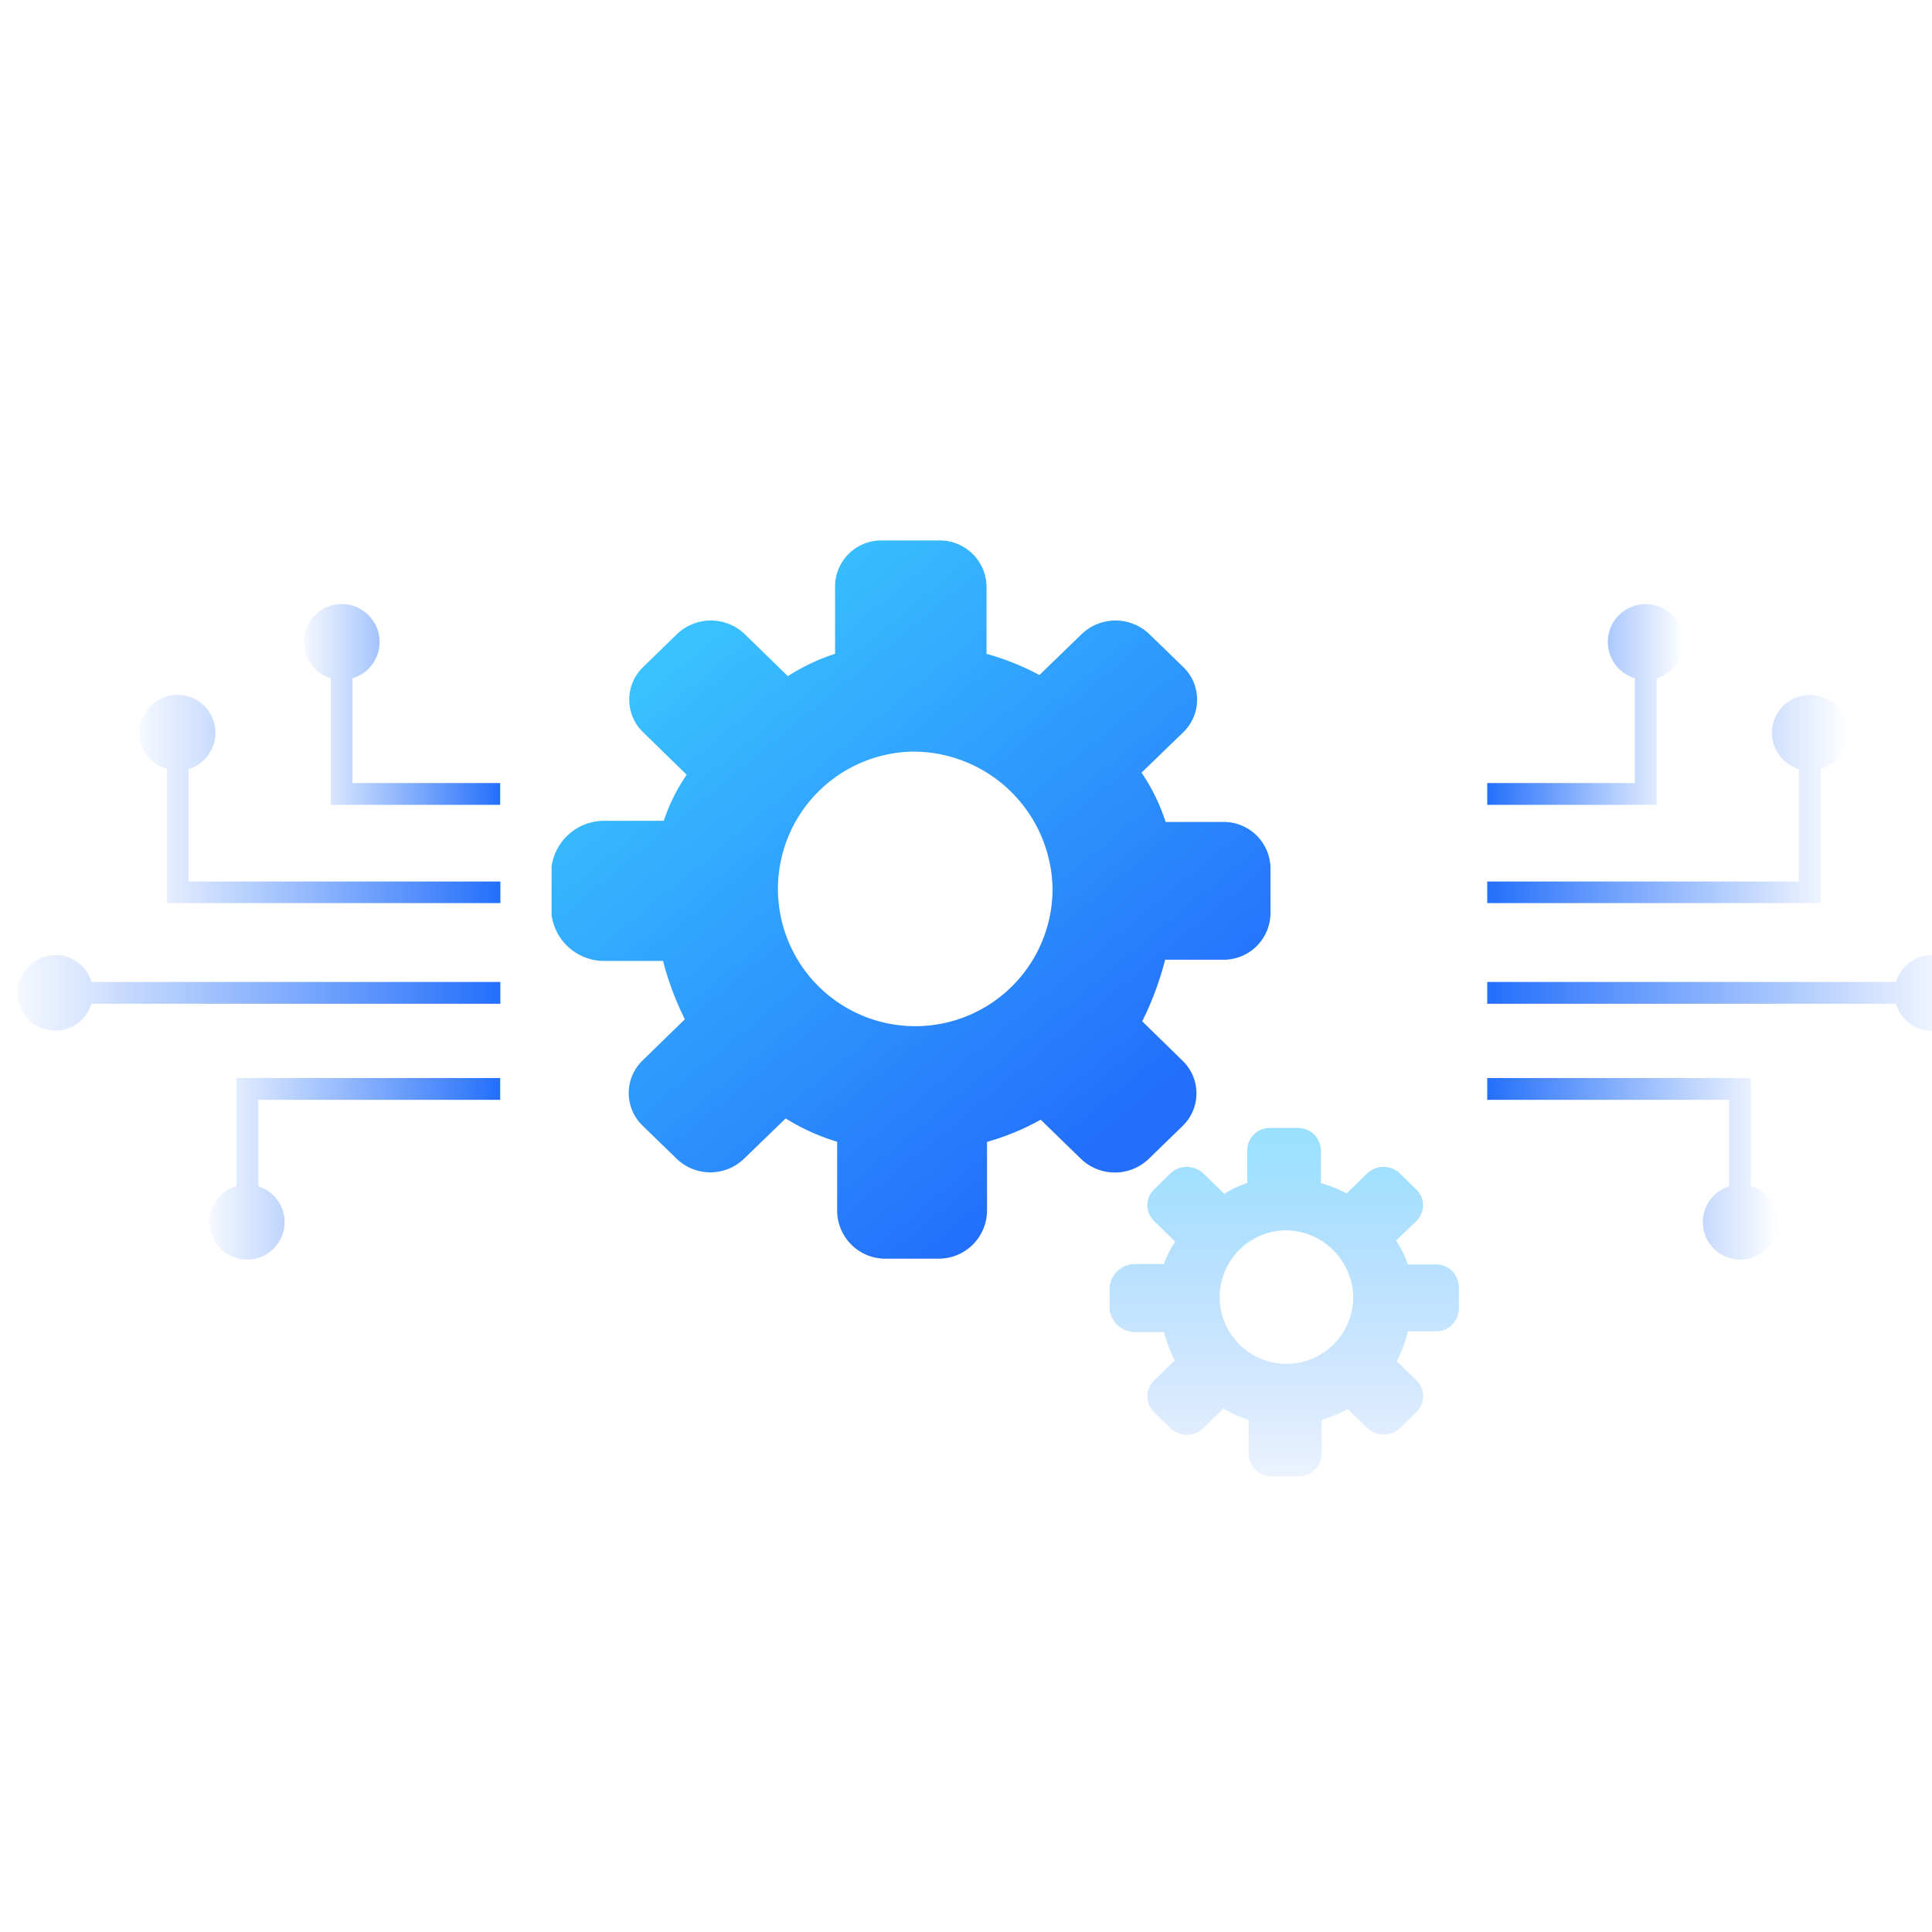 <svg id="cpjs_icon01" xmlns="http://www.w3.org/2000/svg" xmlns:xlink="http://www.w3.org/1999/xlink" width="60" height="60" viewBox="0 0 60 60">
  <defs>
    <clipPath id="clip-path">
      <rect id="矩形_4655" data-name="矩形 4655" width="60" height="60" fill="rgba(255,255,255,0)" stroke="#707070" stroke-width="1"/>
    </clipPath>
    <linearGradient id="linear-gradient" y1="0.499" x2="1" y2="0.499" gradientUnits="objectBoundingBox">
      <stop offset="0" stop-color="#236ffb"/>
      <stop offset="1" stop-color="#236ffb" stop-opacity="0"/>
    </linearGradient>
    <linearGradient id="linear-gradient-2" x1="0" y1="0.5" x2="1" y2="0.5" xlink:href="#linear-gradient"/>
    <linearGradient id="linear-gradient-3" x1="0" y1="0.501" x2="1" y2="0.501" xlink:href="#linear-gradient"/>
    <linearGradient id="linear-gradient-4" x1="0" y1="0.499" x2="1" y2="0.499" xlink:href="#linear-gradient"/>
    <linearGradient id="linear-gradient-5" y1="0.499" x2="1" y2="0.499" gradientUnits="objectBoundingBox">
      <stop offset="0" stop-color="#236ffb" stop-opacity="0.043"/>
      <stop offset="1" stop-color="#236ffb"/>
    </linearGradient>
    <linearGradient id="linear-gradient-6" x1="0" y1="0.5" x2="1" y2="0.5" xlink:href="#linear-gradient-5"/>
    <linearGradient id="linear-gradient-7" x1="0" y1="0.501" x2="1" y2="0.501" xlink:href="#linear-gradient-5"/>
    <linearGradient id="linear-gradient-8" x1="0" y1="0.499" x2="1" y2="0.499" xlink:href="#linear-gradient-5"/>
    <linearGradient id="linear-gradient-9" x1="0.5" y1="0.04" x2="0.5" y2="1.219" gradientUnits="objectBoundingBox">
      <stop offset="0" stop-color="#39c2ff"/>
      <stop offset="1" stop-color="#236ffb" stop-opacity="0"/>
    </linearGradient>
    <linearGradient id="linear-gradient-10" x1="0.195" y1="0.128" x2="0.776" y2="0.822" gradientUnits="objectBoundingBox">
      <stop offset="0" stop-color="#39c2ff"/>
      <stop offset="1" stop-color="#236ffb"/>
    </linearGradient>
  </defs>
  <rect id="矩形_4654" data-name="矩形 4654" width="60" height="60" fill="rgba(255,255,255,0)"/>
  <g id="蒙版组_42" data-name="蒙版组 42" transform="translate(0 0)" clip-path="url(#clip-path)">
    <g id="定制化开发_" data-name="定制化开发、" transform="translate(0.534 16.785)">
      <g id="组_15118" data-name="组 15118" transform="translate(45.653 1.978)">
        <path id="路径_9984" data-name="路径 9984" d="M42.227,15.123a1.177,1.177,0,1,0-1.513,1.124V19.5H36.128v.677h5.263V16.247A1.191,1.191,0,0,0,42.227,15.123Z" transform="translate(-36.128 -13.945)" fill="url(#linear-gradient)"/>
        <path id="路径_9985" data-name="路径 9985" d="M47.325,17.354a1.177,1.177,0,1,0-1.519,1.124V21.97H36.128v.671H46.489V18.473A1.166,1.166,0,0,0,47.325,17.354Z" transform="translate(-36.128 -13.357)" fill="url(#linear-gradient-2)"/>
        <path id="路径_9986" data-name="路径 9986" d="M49.945,22.57a1.178,1.178,0,0,0-1.124.836H36.128v.677H48.82a1.176,1.176,0,1,0,1.124-1.513Z" transform="translate(-36.128 -11.673)" fill="url(#linear-gradient-3)"/>
        <path id="路径_9987" data-name="路径 9987" d="M44.317,28.949V25.593H36.128v.677H43.64v2.684a1.165,1.165,0,1,0,.677-.006Z" transform="translate(-36.128 -10.876)" fill="url(#linear-gradient-4)"/>
      </g>
      <g id="组_15119" data-name="组 15119" transform="translate(0 1.978)">
        <path id="路径_9988" data-name="路径 9988" d="M7.04,15.123a1.177,1.177,0,1,1,1.513,1.124V19.5h4.586v.677H7.876V16.247A1.184,1.184,0,0,1,7.04,15.123Z" transform="translate(1.861 -13.945)" fill="url(#linear-gradient-5)"/>
        <path id="路径_9989" data-name="路径 9989" d="M3.005,17.354a1.177,1.177,0,1,1,1.519,1.124V21.97h9.684v.671H3.847V18.473A1.164,1.164,0,0,1,3.005,17.354Z" transform="translate(0.798 -13.357)" fill="url(#linear-gradient-6)"/>
        <path id="路径_9990" data-name="路径 9990" d="M1.179,22.57a1.178,1.178,0,0,1,1.124.836H15v.677H2.3A1.175,1.175,0,0,1,0,23.747,1.19,1.19,0,0,1,1.179,22.57Z" transform="translate(0.005 -11.673)" fill="url(#linear-gradient-7)"/>
        <path id="路径_9991" data-name="路径 9991" d="M5.56,28.949V25.593h8.189v.677H6.237v2.684a1.165,1.165,0,1,1-.677-.006Z" transform="translate(1.251 -10.876)" fill="url(#linear-gradient-8)"/>
      </g>
      <path id="路径_9992" data-name="路径 9992" d="M36.978,33.136h-.865a4.513,4.513,0,0,1-.347.93l.606.589a.683.683,0,0,1,0,.989l-.506.494a.74.74,0,0,1-1.018,0l-.606-.589a4.023,4.023,0,0,1-.807.336v1.042a.729.729,0,0,1-.718.718H31.88a.729.729,0,0,1-.718-.718V35.885a3.092,3.092,0,0,1-.777-.353l-.63.612a.74.74,0,0,1-1.018,0l-.506-.495a.683.683,0,0,1,0-.989l.636-.618a4.536,4.536,0,0,1-.33-.883h-.871a.8.8,0,0,1-.818-.695V31.74a.8.8,0,0,1,.818-.695h.871a2.742,2.742,0,0,1,.347-.695l-.653-.636a.683.683,0,0,1,0-.989l.506-.495a.74.74,0,0,1,1.018,0l.653.636a3.153,3.153,0,0,1,.712-.336V27.514a.7.7,0,0,1,.706-.695h.865a.709.709,0,0,1,.718.695v1.018a4.28,4.28,0,0,1,.8.318l.636-.618a.74.74,0,0,1,1.018,0l.506.495a.683.683,0,0,1,0,.989l-.624.6a3.218,3.218,0,0,1,.365.742h.865a.709.709,0,0,1,.718.695v.683a.706.706,0,0,1-.718.7ZM32.275,30a2.073,2.073,0,1,0,2.137,2.072A2.109,2.109,0,0,0,32.275,30Zm0,0" transform="translate(7.079 -8.575)" opacity="0.5" fill="url(#linear-gradient-9)"/>
      <path id="路径_9993" data-name="路径 9993" d="M33.97,25.4H32.186a9.677,9.677,0,0,1-.712,1.913l1.248,1.219a1.408,1.408,0,0,1,0,2.037l-1.048,1.018a1.519,1.519,0,0,1-2.1,0l-1.254-1.219a7.646,7.646,0,0,1-1.666.689V33.2a1.5,1.5,0,0,1-1.472,1.484H23.467A1.494,1.494,0,0,1,22,33.2V31.053a6.674,6.674,0,0,1-1.6-.724l-1.289,1.248a1.507,1.507,0,0,1-2.1,0l-1.048-1.018a1.408,1.408,0,0,1,0-2.037l1.307-1.272a9.179,9.179,0,0,1-.677-1.813H14.808a1.647,1.647,0,0,1-1.678-1.431V22.517a1.647,1.647,0,0,1,1.678-1.431h1.807a5.7,5.7,0,0,1,.712-1.431l-1.348-1.313a1.408,1.408,0,0,1,0-2.037l1.048-1.018a1.519,1.519,0,0,1,2.1,0l1.342,1.307a6.316,6.316,0,0,1,1.466-.695V13.81a1.432,1.432,0,0,1,1.448-1.431h1.784a1.453,1.453,0,0,1,1.472,1.431V15.9a7.983,7.983,0,0,1,1.642.659l1.313-1.272a1.519,1.519,0,0,1,2.1,0l1.048,1.018a1.408,1.408,0,0,1,0,2.037l-1.289,1.248a6.055,6.055,0,0,1,.748,1.531h1.784a1.453,1.453,0,0,1,1.472,1.431v1.407A1.455,1.455,0,0,1,33.97,25.4ZM24.3,18.938A4.264,4.264,0,1,0,28.689,23.2,4.328,4.328,0,0,0,24.3,18.938Zm0,0" transform="translate(3.465 -12.38)" fill="url(#linear-gradient-10)"/>
    </g>
  </g>
</svg>
